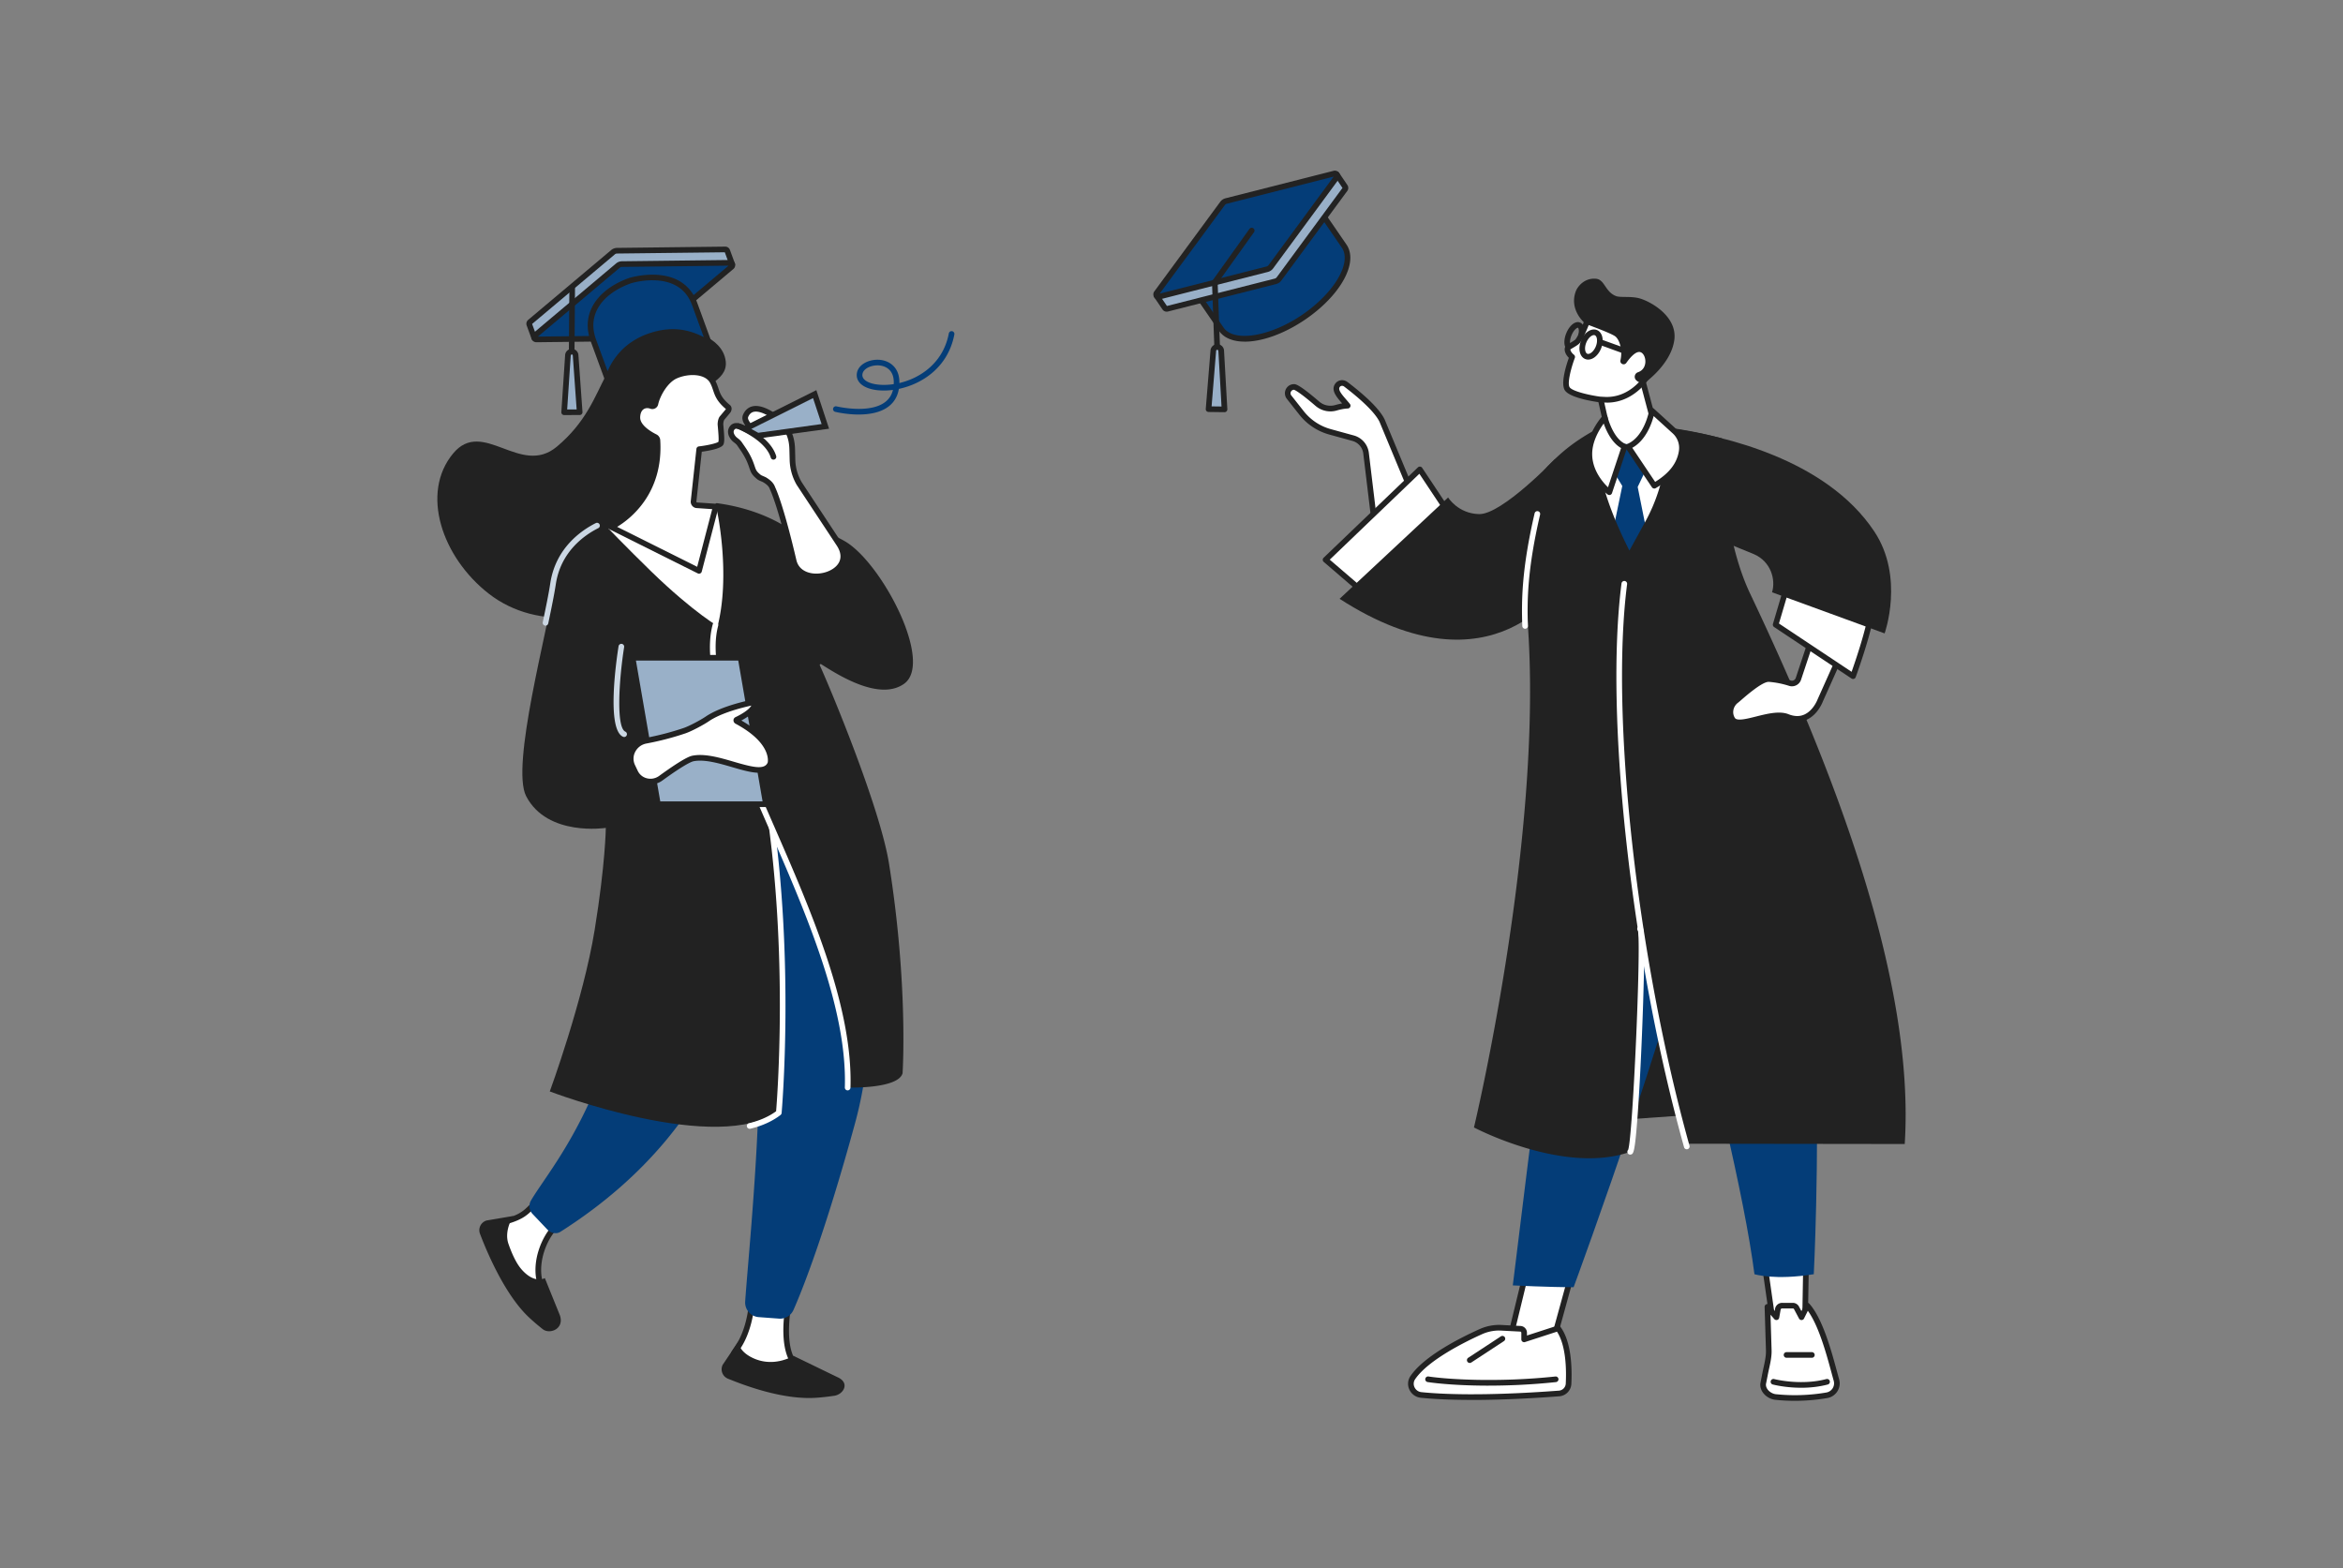 <svg width="375" height="251" fill="none" xmlns="http://www.w3.org/2000/svg"><rect width="100%" height="100%" fill="#808080" stroke="none"/><path d="M107.205 52.763c2.683-.46 8.475 1.049 8.949 5.06.388 3.277-4.353 4.127-5.572 6.158-3.942 6.567-.992 23.499-7.631 30.054-5.297 5.23-16.785 7.141-24.695 1-7.52-5.837-11.007-16.135-5.72-22.477 4.753-5.699 10.761 3.78 16.562-1.051 9.395-7.82 5.702-16.617 18.104-18.744h.003Z" fill="#222"/><path d="M126.337 208.089s-1.877 8.526 1.592 10.848l-4.806 1.304-5.618-3.734.679-1.031c1.208-1.835 1.905-4.437 2.085-6.549l6.071-.841-.003.003Z" fill="#fff"/><path d="M123.122 220.691a.466.466 0 0 1-.25-.075l-5.618-3.734a.447.447 0 0 1-.126-.622l.679-1.03c1.247-1.899 1.857-4.518 2.01-6.339a.45.45 0 0 1 .388-.409l6.071-.841a.45.45 0 0 1 .502.544c-.018.081-1.773 8.253 1.403 10.38a.45.45 0 0 1-.132.808l-4.807 1.306a.392.392 0 0 1-.117.015l-.003-.003Zm-4.993-4.311 5.074 3.374 3.794-1.03c-2.328-2.536-1.562-8.196-1.223-10.103l-5.092.706c-.21 1.904-.862 4.482-2.121 6.399l-.432.654Z" fill="#222"/><path d="M88.912 196.309c-1.977 1.908-3.815 6.643-2.049 10.103l-6.216-3.532-1.297-6.994c4.476-.992 4.758-1.839 6.456-3.464 0 0 4.557 2.49 3.109 3.884l-.003.003Z" fill="#fff"/><path d="M86.865 206.863a.428.428 0 0 1-.222-.06l-6.216-3.533a.458.458 0 0 1-.219-.31l-1.298-6.994a.451.451 0 0 1 .346-.522c3.734-.826 4.398-1.496 5.6-2.713.195-.198.405-.409.64-.637a.45.45 0 0 1 .528-.069c.349.189 3.404 1.902 3.614 3.47.057.429-.084.82-.408 1.135-1.917 1.848-3.587 6.384-1.96 9.575a.453.453 0 0 1-.402.658h-.003Zm-5.81-4.272 4.933 2.803c-.991-3.497.766-7.625 2.617-9.41.15-.144.156-.264.141-.366-.105-.778-1.706-1.959-2.866-2.638l-.385.385c-1.192 1.204-1.991 2.016-5.62 2.863l1.18 6.36v.003Z" fill="#222"/><path d="m102.48 116.514 26.665-1.748s15.955 34.815 7.712 64.978c-4.789 17.523-8.424 26.671-9.857 29.901a2.356 2.356 0 0 1-2.244 1.4l-3.23-.241a2.353 2.353 0 0 1-2.259-2.514c.712-10.26 4.645-46.95-.021-54.395 0 0-.787 24.996-29.564 43.255-.688.436-1.614.174-2.145-.442l-2.359-2.487a1.799 1.799 0 0 1-.195-2.085c4.182-7.15 20.897-24.175 17.494-75.616l.003-.006Z" fill="#043D78"/><path d="m82.168 194.605-4.288.727a1.62 1.62 0 0 0-1.057 2.13c1.19 3.128 4.104 9.974 7.982 13.51a35.11 35.11 0 0 0 2.064 1.758c1.133.88 3.512-.054 2.734-2.244l-2.403-5.934s-1.614 1.016-3.723-1.391c-.865-.985-1.568-2.565-2.097-4.085-.76-2.187.785-4.471.785-4.471h.002Zm36.001 20.104-2.499 3.716a1.62 1.62 0 0 0 .838 2.226c3.097 1.262 9.136 3.467 14.369 3.038a35.566 35.566 0 0 0 2.695-.313c1.418-.228 2.553-2.064.423-2.989l-7.009-3.398s-3.247 2.079-6.792.199c-2.046-1.085-2.022-2.485-2.022-2.485l-.003.006Z" fill="#222"/><path d="M94.427 86.349a14.842 14.842 0 0 1 6.059-2.728l3.831-1.214a27.325 27.325 0 0 1 21.02 1.884l12.11 18.124c.745 1.118.021 2.623-1.316 2.737l-5.164.439a1.733 1.733 0 0 0-1.571 1.934c.544 4.435-2.734 8.421-7.189 8.749l-32.932 2.412s-.1-30.74 5.146-32.331l.006-.006Z" fill="#fff"/><path d="M96.518 83.7s-6.618 2.246-7.745 9.742c-1.123 7.492-7.06 29.168-4.56 33.984 3.392 6.531 12.747 5.074 12.747 5.074s-.054 5.69-1.785 16.334c-1.832 11.283-7.183 25.845-7.183 25.845s27.197 10.379 36.658 3.022l.655-20.711c-.181-11.047-1.205-26.774-5.33-37.571l-4.695-18.959s-4.11-2.268-11.056-9.007c-3.77-3.659-7.706-7.75-7.706-7.75v-.004Z" fill="#222"/><path d="M87.309 100.131a.452.452 0 0 1-.442-.543c.48-2.271.961-4.597 1.202-6.213.847-5.639 4.927-8.469 7.285-9.656a.45.45 0 0 1 .403.806c-2.203 1.108-6.012 3.746-6.799 8.982-.246 1.64-.727 3.98-1.21 6.267a.449.449 0 0 1-.442.357h.003Z" fill="#CBD7E3"/><path d="M119.984 180.656a.453.453 0 0 1-.439-.346.454.454 0 0 1 .334-.544c1.664-.393 3.196-1.072 4.338-1.916.195-2.356 1.929-25.251-1.583-48.542a.453.453 0 0 1 .378-.514.453.453 0 0 1 .514.378c3.707 24.578 1.595 48.714 1.574 48.957a.46.46 0 0 1-.171.316c-1.277.991-2.95 1.754-4.84 2.202a.418.418 0 0 1-.105.012v-.003Z" fill="#fff"/><path d="M114.53 80.82c-.063-.147.054-.312.211-.29 7.39.978 11.536 4.136 11.536 4.136s4.452-.709 9.009 1.995c5.877 3.485 14.201 19.383 9.404 22.781-4.032 2.857-10.861-1.632-13.258-3.137a.15.15 0 0 0-.216.187c1.607 3.514 9.625 22.66 11.076 31.754 3.107 19.476 2.166 33.518 2.166 33.518-.7 2.551-8.79 2.292-8.79 2.292.775-25.046-24.929-58.48-20.9-73.498 2.253-8.394.03-19.098-.241-19.74l.003.003Z" fill="#222"/><path d="M135.669 174.507h-.015a.45.45 0 0 1-.436-.466c.394-12.738-6.3-28.068-12.209-41.593-5.87-13.444-10.941-25.052-8.938-32.524a.45.45 0 0 1 .553-.318c.24.063.382.312.319.553-1.923 7.168 3.331 19.194 8.892 31.928 5.945 13.613 12.684 29.042 12.284 41.984a.45.45 0 0 1-.45.436Z" fill="#fff"/><path d="M122.588 128.714h-17.292l-4.047-23.444h17.289l4.05 23.444Z" fill="#99B0C8"/><path d="M123.121 129.163h-18.205l-4.206-24.347h18.205l4.206 24.347Zm-17.445-.902h16.376l-3.894-22.543h-16.376l3.894 22.543Z" fill="#222"/><path d="M120.147 112.486c1.115-.25.67.712-.204 1.451-.649.546-1.523 1.003-2.022 1.24-.123.057-.087.196.033.259 6.339 3.403 5.348 6.738 5.348 6.738-1.196 3.067-8.136-1.625-12.371-.787-.929.183-3.29 1.794-5.18 3.166-1.391 1.01-3.361.538-4.079-.976l-.451-.946c-.808-1.701.258-3.719 2.166-4.08a45.667 45.667 0 0 0 6.186-1.61c.952-.325 2.803-1.316 3.629-1.881.955-.652 2.971-1.685 6.948-2.574h-.003Z" fill="#fff"/><path d="M104.111 125.536a3.14 3.14 0 0 1-.802-.103 3.095 3.095 0 0 1-2.046-1.667l-.45-.946a3.25 3.25 0 0 1 .048-2.896 3.425 3.425 0 0 1 2.439-1.818 44.674 44.674 0 0 0 6.123-1.595c.892-.303 2.713-1.274 3.521-1.824 1.048-.715 3.13-1.754 7.102-2.64.721-.163 1.018.096 1.138.342.361.73-.733 1.707-.955 1.896-.487.411-1.088.769-1.574 1.027 6.047 3.446 5.119 6.844 5.074 6.991l-.012.036c-.823 2.109-3.584 1.301-6.504.448-2.088-.61-4.453-1.301-6.198-.956-.312.061-1.421.487-5.002 3.089a3.242 3.242 0 0 1-1.905.622l.003-.006Zm16.151-12.615s-.009 0-.015.003c-3.833.856-5.81 1.836-6.793 2.508-.871.595-2.769 1.605-3.74 1.935a46.04 46.04 0 0 1-6.246 1.628 2.537 2.537 0 0 0-1.805 1.34 2.355 2.355 0 0 0-.036 2.1l.451.947a2.201 2.201 0 0 0 1.454 1.18 2.343 2.343 0 0 0 1.955-.375c4.128-3.001 5.053-3.185 5.357-3.245 1.962-.387 4.44.337 6.624.977 3.025.883 4.903 1.333 5.405.114.045-.211.555-3.146-5.135-6.201a.626.626 0 0 1-.345-.562.56.56 0 0 1 .333-.498c.454-.217 1.31-.658 1.926-1.178a2.97 2.97 0 0 0 .61-.673Z" fill="#222"/><path d="M122.46 76.838c.586.376 1.009.742 1.196 1.334 0 0 1.216 2.358 3.367 11.57 1.1 4.7 10.524 2.225 7.271-2.69l-6.315-9.571a3.31 3.31 0 0 1-.135-.22 7.874 7.874 0 0 1-1.004-3.643l-.042-1.692c-.051-2.04-.682-3.506-2.484-5.008-.607-.505-3.879-2.854-4.966-.39-.415.937.997 1.77.564 2.229-.33.354-1.991-1.313-2.751-.232-.376.535-.078 1.103.012 1.262.399.703.814.67 1.24 1.313.421.63 1.16 1.571 1.683 2.896.522 1.325.354 1.508 1.394 2.358.186.154.73.328.976.484h-.006Z" fill="#fff"/><path d="M130.655 92.706c-.321 0-.646-.027-.961-.084-1.631-.289-2.764-1.301-3.109-2.78-2.103-8.997-3.32-11.442-3.332-11.466-.012-.021-.021-.049-.03-.07-.147-.465-.493-.76-1.007-1.09a3.668 3.668 0 0 0-.396-.186c-.243-.105-.472-.205-.622-.328-.859-.706-.997-1.04-1.256-1.796-.069-.205-.15-.445-.27-.745-.412-1.043-.973-1.85-1.382-2.44a24.859 24.859 0 0 1-.255-.37c-.16-.24-.316-.357-.493-.495-.237-.183-.508-.39-.763-.844-.346-.61-.34-1.244.012-1.746.697-.988 1.874-.42 2.505-.114.009.003.015.01.024.012-.282-.432-.709-1.084-.384-1.817.312-.703.826-1.157 1.487-1.313 1.799-.42 4.083 1.46 4.179 1.541 1.82 1.517 2.589 3.064 2.647 5.341l.042 1.692a7.416 7.416 0 0 0 .946 3.437c.036.066.078.129.117.192l6.315 9.571c.907 1.37.997 2.752.252 3.888-.808 1.229-2.532 2.013-4.266 2.013v-.003Zm-6.582-14.703c.165.34 1.361 2.965 3.389 11.635.354 1.517 1.649 1.965 2.388 2.097 1.661.295 3.557-.381 4.317-1.535.544-.826.457-1.83-.252-2.896l-6.315-9.571a4.197 4.197 0 0 1-.153-.247 8.38 8.38 0 0 1-1.061-3.854l-.042-1.691c-.051-2.013-.703-3.323-2.322-4.672-.523-.436-2.268-1.62-3.398-1.355-.387.09-.67.352-.868.8-.117.264.048.552.315.96.241.37.604.929.166 1.398-.352.372-.851.132-1.337-.103-.76-.366-1.16-.486-1.376-.177-.15.213-.138.475.036.781.165.295.327.418.529.574.213.162.453.349.694.712.072.108.156.228.243.355.436.627 1.033 1.484 1.481 2.622.126.319.213.571.285.787.22.646.28.82.977 1.391.057.045.276.139.408.196.196.084.382.165.526.255.568.363 1.124.802 1.37 1.544v-.006Z" fill="#222"/><path d="M123.796 73.564a.454.454 0 0 1-.433-.322c-.835-2.806-5.29-4.6-5.335-4.617a.451.451 0 0 1 .333-.839c.202.079 4.906 1.971 5.868 5.198a.453.453 0 0 1-.433.58Z" fill="#222"/><path d="m119.279 68.627 11.116-5.549 1.703 5.161-10.824 1.493-1.995-1.105Z" fill="#99B0C8"/><path d="m121.186 70.198-2.875-1.592 12.347-6.165 2.037 6.171-11.509 1.586Zm-.941-1.55 1.115.616 10.139-1.397-1.37-4.152-9.884 4.936v-.003Z" fill="#222"/><path d="M99.894 117.948a.451.451 0 0 1-.187-.039c-2.658-1.208-1.057-12.263-.709-14.465a.452.452 0 1 1 .892.141c-.82 5.197-1.303 12.825.193 13.507a.453.453 0 0 1-.19.862v-.006Z" fill="#CBD7E3"/><path d="m89.926 52.447 12.834.598a.997.997 0 0 0 .646-.24l9.367-8.856 4.42-1.644-.785-2.142a.352.352 0 0 0-.345-.237l-17.304.204a1 1 0 0 0-.646.24L84.83 51.544a.36.36 0 0 0-.108.406l.784 2.142 4.42-1.644Z" fill="#99B0C8"/><path d="M85.507 54.538a.456.456 0 0 1-.424-.297l-.784-2.142a.813.813 0 0 1 .24-.908L97.822 40.02a1.47 1.47 0 0 1 .931-.346l17.305-.204a.802.802 0 0 1 .772.535l.784 2.142a.45.45 0 0 1-.267.576l-4.333 1.61-9.301 8.794c-.279.237-.609.36-.952.364l-12.768-.595-4.332 1.61a.475.475 0 0 1-.156.027l.003.006Zm-.343-2.692.61 1.662 3.996-1.485a.446.446 0 0 1 .177-.027l12.834.598a.57.57 0 0 0 .337-.135l9.346-8.838a.453.453 0 0 1 .153-.096l3.999-1.487-.61-1.662-17.242.201a.548.548 0 0 0-.36.136L85.167 51.846h-.003Z" fill="#222"/><path d="m85.85 54.326 17.304-.205a1 1 0 0 0 .646-.24l13.281-11.173a.366.366 0 0 0-.237-.645l-17.304.204a.999.999 0 0 0-.646.24L85.612 53.68a.366.366 0 0 0 .238.646Z" fill="#043D78"/><path d="M85.847 54.774a.803.803 0 0 1-.76-.532.808.808 0 0 1 .24-.91L98.61 42.159a1.47 1.47 0 0 1 .931-.345l17.305-.205a.808.808 0 0 1 .772.532.807.807 0 0 1-.241.91l-13.281 11.173c-.262.22-.592.343-.931.346l-17.305.204h-.012Zm30.763-12.257-17.06.201a.548.548 0 0 0-.361.135L86.09 53.87l17.061-.202a.547.547 0 0 0 .36-.135l13.098-11.016Z" fill="#222"/><path d="M91.493 57.411h-.003a.45.45 0 0 1-.448-.453l.087-10.792a.45.45 0 1 1 .901.006l-.087 10.791a.451.451 0 0 1-.45.448Z" fill="#222"/><path d="M91.508 56.281a.615.615 0 0 0-.613.577l-.604 9.12 2.481-.005-.651-9.115a.617.617 0 0 0-.616-.574l.003-.003Z" fill="#99B0C8"/><path d="M90.293 66.431a.45.45 0 0 1-.448-.48l.604-9.121a1.069 1.069 0 0 1 1.06-.998 1.058 1.058 0 0 1 1.067.992l.652 9.114a.453.453 0 0 1-.448.484l-2.481.006-.007.003Zm1.216-10.148v.45a.166.166 0 0 0-.162.157l-.57 8.637h1.516l-.616-8.64c-.006-.087-.069-.157-.165-.154v-.45h-.003Z" fill="#222"/><path d="m97.268 60.754-2.295-6.264c-1.647-4.494 1.36-7.973 5.867-9.58 0 0 7.958-2.554 10.313 3.665l2.323 6.357c-1.998-1.19-5.038-2.686-9.533-1.124-5.6 1.944-6.672 6.952-6.672 6.952l-.003-.006Z" fill="#043D78"/><path d="M97.27 61.207a.451.451 0 0 1-.424-.294l-2.295-6.264c-.688-1.88-.646-3.671.126-5.317.98-2.091 3.115-3.81 6.011-4.843.096-.03 8.409-2.614 10.888 3.93l2.322 6.36a.45.45 0 0 1-.652.54c-2.238-1.33-5.077-2.503-9.157-1.088-5.278 1.833-6.369 6.574-6.38 6.622a.454.454 0 0 1-.41.354h-.03Zm7.156-16.355c-1.878 0-3.413.478-3.446.49-2.656.946-4.609 2.502-5.486 4.371-.667 1.421-.7 2.977-.096 4.627l1.853 5.062c.71-1.686 2.482-4.609 6.544-6.018 3.8-1.319 6.6-.577 8.844.571l-1.908-5.221c-1.198-3.164-4.007-3.879-6.305-3.879v-.003Z" fill="#222"/><path d="M104.24 64.982a.498.498 0 0 0 .667-.363c.309-1.427 1.574-3.767 3.292-4.5 2.202-.938 4.966-.703 5.855.937.776 1.43.454 2.436 2.482 4.107.195.159.111.486-.06.673l-.895 1.07c-.193.206-.283.801-.259 1.084.069.87.289 2.71.03 2.998-.498.562-3.434.904-3.434.904l-.904 8.349a.565.565 0 0 0 .52.622l3.04.21-2.686 10.292-14.083-7.03s8.078-3.55 7.426-13.876a.641.641 0 0 0-.354-.532c-.782-.39-2.908-1.568-2.857-3.157.054-1.688 1.234-2.157 2.223-1.79l-.003.002Z" fill="#fff"/><path d="M111.882 91.816a.43.43 0 0 1-.201-.048l-14.084-7.03a.452.452 0 0 1 .018-.817c.319-.141 7.781-3.563 7.159-13.435a.188.188 0 0 0-.105-.156c-1.184-.59-3.16-1.839-3.106-3.575.036-1.166.537-1.743.952-2.02.532-.357 1.217-.423 1.878-.176a.066.066 0 0 0 .048 0c.018-.01.021-.024.024-.033.327-1.511 1.643-4.005 3.554-4.82 2.271-.967 5.371-.804 6.426 1.136.258.478.402.902.54 1.313.286.853.532 1.59 1.833 2.659a.762.762 0 0 1 .273.547c.018.267-.093.568-.291.78l-.88 1.052c-.084.109-.174.523-.156.76l.039.46c.165 1.833.174 2.545-.121 2.875-.492.553-2.307.868-3.361 1.01l-.865 7.994a.128.128 0 0 0 .024.084c.012.018.039.036.078.039l3.04.21a.446.446 0 0 1 .333.186.437.437 0 0 1 .069.376l-2.685 10.292a.449.449 0 0 1-.436.337h.003Zm-13.11-7.499 12.813 6.396 2.406-9.229-2.496-.17a.996.996 0 0 1-.706-.361 1.01 1.01 0 0 1-.232-.76l.905-8.35a.45.45 0 0 1 .396-.399c1.415-.165 2.836-.501 3.124-.733.094-.333-.024-1.646-.075-2.217l-.042-.469c-.027-.327.057-1.084.379-1.427l.88-1.05a.252.252 0 0 0 .057-.088c-1.445-1.208-1.751-2.127-2.052-3.016-.132-.39-.255-.76-.477-1.169-.788-1.451-3.368-1.553-5.282-.736-1.526.649-2.74 2.845-3.028 4.179a.948.948 0 0 1-.472.634.963.963 0 0 1-.793.057c-.384-.144-.772-.114-1.063.081-.343.231-.535.679-.553 1.3-.039 1.28 1.811 2.344 2.608 2.74.348.175.579.52.603.908.538 8.553-4.833 12.639-6.903 13.885l.003-.006Z" fill="#222"/><path d="M137.435 66.343c-1.962 0-3.635-.402-3.761-.432a.45.45 0 0 1 .213-.875c.054.012 5.324 1.274 7.841-.736.607-.483 1-1.108 1.19-1.895-.823.108-1.62.126-2.347.057-2.121-.196-3.442-1.12-3.448-2.413-.006-1.526 1.649-2.457 3.256-2.475 1.752-.024 3.527 1.051 3.569 3.488v.24c3.413-.802 7.027-3.268 7.913-7.94a.449.449 0 1 1 .884.168c-.989 5.213-5.093 7.907-8.881 8.71-.192 1.153-.721 2.081-1.577 2.763-1.316 1.049-3.191 1.337-4.855 1.337l.003.003Zm2.992-7.868h-.039c-1.141.012-2.37.616-2.364 1.568.003.779 1.036 1.373 2.629 1.52.736.07 1.55.043 2.388-.084a5.9 5.9 0 0 0 .006-.402c-.033-1.92-1.37-2.605-2.623-2.605l.003.003Z" fill="#043D78"/><path d="m251.569 179.769 6.61-18.939 27.906-3.467 1.168 19.909-35.684 2.497Z" fill="#222"/><path d="m252.399 200.819-4.058 14.747-7.003.096 3.947-16.267 7.114 1.424Z" fill="#fff"/><path d="M241.339 216.114a.448.448 0 0 1-.435-.555l3.947-16.268a.45.45 0 0 1 .526-.337l7.111 1.424a.448.448 0 0 1 .345.559l-4.058 14.748a.454.454 0 0 1-.43.33l-7.003.096h-.006l.003.003Zm4.284-16.189-3.71 15.282 6.081-.084 3.839-13.955-6.213-1.243h.003Z" fill="#222"/><path d="M251.048 221.461c.114-2.244.069-6.546-1.676-8.866l-5.429 1.764v-1.058a.641.641 0 0 0-.607-.639l-3.028-.16a7.068 7.068 0 0 0-3.266.607c-2.875 1.289-8.766 4.206-10.923 7.373-.757 1.111-.012 2.634 1.325 2.772 3.118.325 9.914.676 22.09-.24a1.644 1.644 0 0 0 1.517-1.556l-.003.003Z" fill="#fff"/><path d="M235.59 224.049c-3.969 0-6.619-.183-8.193-.345a2.254 2.254 0 0 1-1.823-1.304 2.186 2.186 0 0 1 .171-2.169c2.181-3.2 7.898-6.093 11.11-7.532a7.58 7.58 0 0 1 3.475-.646l3.029.16c.579.03 1.033.507 1.033 1.09v.439l4.84-1.571a.448.448 0 0 1 .499.156c1.817 2.418 1.886 6.774 1.766 9.16a2.096 2.096 0 0 1-1.932 1.982c-5.825.439-10.427.586-13.978.586l.003-.006Zm4.35-11.106c-.934 0-1.866.198-2.713.576-2.517 1.127-8.601 4.089-10.734 7.217a1.282 1.282 0 0 0-.099 1.282c.204.442.616.736 1.099.787 2.954.307 9.74.682 22.009-.24a1.192 1.192 0 0 0 1.1-1.129c.111-2.176.063-6.069-1.406-8.31l-5.113 1.661a.455.455 0 0 1-.406-.063.446.446 0 0 1-.186-.363v-1.058a.188.188 0 0 0-.18-.189l-3.029-.159a6.62 6.62 0 0 0-.345-.009l.003-.003Z" fill="#222"/><path d="M238.253 221.767c-4.461 0-7.928-.301-9.782-.58a.452.452 0 0 1 .135-.892c2.909.438 10.903 1.003 20.333.006a.452.452 0 0 1 .496.399.452.452 0 0 1-.4.496c-3.944.417-7.613.568-10.782.568v.003Zm-3.015-3.632a.454.454 0 0 1-.379-.204.454.454 0 0 1 .13-.625l5.227-3.428a.455.455 0 0 1 .625.129.455.455 0 0 1-.129.625l-5.228 3.428a.438.438 0 0 1-.246.075Z" fill="#222"/><path d="m282.041 199.59 1.745 12.263h5.105l.21-12.062-7.06-.201Z" fill="#fff"/><path d="M288.89 212.305h-5.104a.452.452 0 0 1-.447-.387l-1.746-12.264a.452.452 0 0 1 .46-.513l7.063.201c.246.006.441.21.438.46l-.21 12.062a.448.448 0 0 1-.451.441h-.003Zm-4.713-.901h4.272l.195-11.173-6.08-.174 1.616 11.347h-.003Z" fill="#222"/><path d="M253.696 118.903s-5.437 37.511-6.558 46.385c-1.259 9.971-5.014 40.434-5.014 40.434s6.084.303 9.737.285c0 0 19.203-52.102 20.482-66.792 1.28-14.691-2.998-21.414-2.998-21.414l-15.652 1.099.003.003Z" fill="#043D78"/><path d="M259.367 116.576s18.242 62.455 21.435 87.354c0 0 3.272 1.015 9.497 0 0 0 3.587-69.927-7.92-88.688l-23.012 1.331v.003Z" fill="#043D78"/><path d="M284.169 223.581a30.24 30.24 0 0 0 8.22-.274 1.932 1.932 0 0 0 1.535-2.427c-.865-3.076-2.319-9.274-4.665-11.927l-.926 1.866-.811-1.526a.686.686 0 0 0-.526-.331h-1.712a.686.686 0 0 0-.739.565l-.228 1.292-1.442-1.665.213 6.952c.039 1.229-.328 2.458-.562 3.662l-.333 1.704c-.103 1.051.922 1.994 1.973 2.109h.003Z" fill="#fff"/><path d="M287.258 224.193c-1.229 0-2.292-.072-3.137-.165-1.231-.132-2.508-1.232-2.373-2.602 0-.015.003-.027.006-.042l.334-1.703c.057-.286.12-.574.183-.862.195-.893.399-1.815.372-2.698l-.213-6.952a.448.448 0 0 1 .79-.306l.82.949.063-.357c.1-.571.625-.98 1.202-.938h1.734c.357.033.685.238.868.547l.411.772.535-1.081a.442.442 0 0 1 .346-.247.447.447 0 0 1 .396.147c2.13 2.407 3.506 7.49 4.419 10.852.124.456.238.877.343 1.252a2.373 2.373 0 0 1-.28 1.914c-.36.571-.949.964-1.616 1.079-1.92.33-3.689.441-5.206.441h.003Zm-4.615-2.659c-.063.8.788 1.512 1.575 1.599a29.73 29.73 0 0 0 8.093-.271 1.487 1.487 0 0 0 1.181-1.862c-.106-.379-.223-.802-.346-1.262-.823-3.04-2.04-7.523-3.797-9.953l-.61 1.232a.45.45 0 0 1-.802.009l-.811-1.526a.214.214 0 0 0-.154-.091h-1.727a.237.237 0 0 0-.252.193l-.229 1.292a.454.454 0 0 1-.324.357.456.456 0 0 1-.46-.138l-.61-.706.175 5.684c.03.994-.184 1.974-.394 2.92-.063.282-.123.565-.18.844l-.331 1.679h.003Z" fill="#222"/><path d="M288.269 222.102c-2.529 0-4.419-.492-4.539-.522a.447.447 0 0 1-.318-.55.446.446 0 0 1 .549-.319c.042.012 4.206 1.088 8.349 0a.45.45 0 0 1 .228.872c-1.49.39-2.965.522-4.269.522v-.003Zm1.723-4.798h-4.053a.451.451 0 0 1 0-.902h4.053a.45.45 0 0 1 0 .902Z" fill="#222"/><path d="m255.365 60.217 1.457 6.492c.64 3.257-2.28 3.966-2.28 3.966.955.447 3.151 3.416 13.976-.631.745-.28-2.842 1.105-4.248-4.005l-2.187-8.234-6.718 2.412Z" fill="#fff"/><path d="M259.274 72.591c-2.659 0-3.887-.83-4.59-1.3a2.72 2.72 0 0 0-.334-.208.45.45 0 0 1 .084-.847c.1-.024 2.494-.661 1.944-3.443l-1.457-6.48a.448.448 0 0 1 .288-.523l6.718-2.412a.448.448 0 0 1 .586.306l2.187 8.235c.964 3.515 2.986 3.713 3.812 3.632.43-.042.526.28.541.345.033.144.03.412-.367.56-4.326 1.615-7.315 2.132-9.415 2.132l.003.003Zm-3.773-1.841c1.229.772 3.905 1.92 11.287-.571-1.079-.448-2.268-1.53-2.956-4.023l-2.061-7.763-5.883 2.112 1.37 6.102c.478 2.43-.826 3.617-1.76 4.142h.003Z" fill="#222"/><path d="M259.647 49.069c-5.215-.442-5.798 2.797-5.798 2.797-.315.817-.961 2.283-1.355 2.74-.324.378-1.418.862-1.565 1.087-.147.225.006.898.697 1.436 0 0-1.505 3.987-.793 5.09.715 1.102 5.164 1.709 5.164 1.709l.775.042c2.5.14 4.609-1.016 6.237-2.902 0 0 8.589-10.987-3.365-11.996l.003-.003Z" fill="#fff"/><path d="M257.18 64.434a6.89 6.89 0 0 1-.429-.012l-.776-.043s-.024 0-.036-.003c-.778-.105-4.695-.694-5.482-1.91-.718-1.106.246-4.095.64-5.197-.658-.643-.809-1.412-.544-1.818.12-.183.354-.328.793-.586.288-.171.682-.402.808-.547.301-.348.886-1.607 1.265-2.58.114-.457 1.087-3.548 6.267-3.11 3.397.289 5.542 1.403 6.378 3.32 1.649 3.78-2.518 9.178-2.695 9.406-1.752 2.031-3.879 3.086-6.186 3.086l-.003-.006Zm-1.135-.956.757.042c2.184.123 4.215-.826 5.87-2.745.027-.037 4.001-5.186 2.565-8.475-.694-1.587-2.586-2.524-5.626-2.78-4.711-.399-5.294 2.314-5.318 2.431-.006.027-.012.054-.021.078-.234.607-.946 2.307-1.433 2.872-.222.259-.634.502-1.033.736-.154.09-.37.22-.472.295.012.144.144.507.574.84a.45.45 0 0 1 .144.515c-.592 1.568-1.241 4.055-.835 4.683.414.64 3.067 1.262 4.831 1.505l-.003.003Z" fill="#222"/><path d="M262.088 47.674c-1.304-.261-2.797-.045-3.425-.283-1.79-.678-1.799-2.661-3.244-2.782-1.271-.108-2.307.532-2.947 1.497a2.636 2.636 0 0 0-.274.543c-1 2.734 1.04 4.79 1.653 5.222 0 0 4.031 1.448 4.698 1.982.625.502 1.202 2.106.802 3.822a.511.511 0 0 0 .256.562.521.521 0 0 0 .682-.15c.48-.689 1.532-2.022 2.313-1.71.91.364 1.22 2.644-.451 3.2a.768.768 0 0 0-.312 1.24c.309.33.778.562 1.49.385 0 0 4.161-2.941 4.654-6.838.489-3.896-4.155-6.342-5.892-6.69h-.003Zm-11.159 8.12a.45.45 0 0 1-.417-.283c-.222-.546-.159-1.36.171-2.175.222-.55.544-1.03.898-1.352.442-.4.911-.528 1.316-.363.628.255.856 1.12.58 2.202a.448.448 0 0 1-.547.324.448.448 0 0 1-.324-.546c.18-.706.036-1.112-.048-1.145-.033-.012-.172.018-.373.198-.255.229-.496.601-.667 1.022-.27.664-.279 1.228-.171 1.496a.45.45 0 0 1-.418.619v.003Z" fill="#222"/><path d="M254.19 57.548c-.165 0-.328-.03-.478-.093-.895-.363-1.184-1.664-.655-2.965.238-.583.607-1.082 1.043-1.397.492-.358 1.036-.457 1.493-.27.895.363 1.183 1.664.655 2.965-.238.583-.607 1.081-1.043 1.397-.327.24-.682.363-1.015.363Zm.919-3.917c-.141 0-.309.066-.481.189-.297.216-.564.583-.739 1.006-.345.848-.198 1.644.16 1.79.162.067.39.007.624-.164.298-.217.565-.583.739-1.007.346-.847.199-1.643-.159-1.79a.356.356 0 0 0-.141-.027l-.003.003Z" fill="#222"/><path d="M260.497 56.786a.467.467 0 0 1-.154-.026l-4.425-1.605a.45.45 0 0 1 .307-.847l4.425 1.604a.45.45 0 0 1-.153.874Z" fill="#222"/><path d="m253.359 87.888 16.424 2.527 3.758-12.885a10.406 10.406 0 0 0-9.406-6.9l-6.201-.235a5.68 5.68 0 0 0-5.84 4.888l1.268 12.605h-.003ZM221.217 67.34c-.923-1.934-4.002-4.458-5.816-5.834-.469-.354-1.121-.243-1.4.277-.475.883.724 1.944 1.7 3.148-.622.021-1.283.163-1.857.33a3.202 3.202 0 0 1-2.983-.63c-1.343-1.15-3.247-2.704-3.749-2.695h-.024a1.007 1.007 0 0 0-.769 1.631l1.983 2.515a8.823 8.823 0 0 0 4.581 3.04l3.68 1.013a2.85 2.85 0 0 1 2.076 2.409l1.499 12.42 6.069-5.615-4.993-12.008h.003Z" fill="#fff"/><path d="M220.141 85.407a.45.45 0 0 1-.447-.397l-1.5-12.419a2.388 2.388 0 0 0-1.748-2.027l-3.68-1.013a9.204 9.204 0 0 1-4.816-3.196l-1.983-2.515a1.452 1.452 0 0 1-.174-1.526c.237-.505.73-.823 1.289-.835.276-.003.793-.012 4.077 2.803.7.6 1.658.802 2.562.54.385-.11.748-.195 1.091-.255l-.006-.006c-.893-1.033-1.734-2.007-1.202-2.998.189-.354.52-.604.904-.688.403-.087.826.01 1.163.267 2.208 1.674 5.032 4.074 5.948 6l.009.02 4.993 12.009a.455.455 0 0 1-.111.504l-6.068 5.615a.456.456 0 0 1-.307.12l.006-.002ZM207.097 62.38a.553.553 0 0 0-.49.322.55.55 0 0 0 .066.583l1.983 2.514a8.325 8.325 0 0 0 4.347 2.884l3.68 1.012a3.298 3.298 0 0 1 2.404 2.791l1.391 11.543 5.188-4.801-4.867-11.708c-.892-1.853-3.938-4.34-5.675-5.66a.52.52 0 0 0-.426-.102.447.447 0 0 0-.304.235c-.24.444.406 1.192 1.091 1.982.189.217.381.442.564.667a.453.453 0 0 1-.333.736c-.502.018-1.088.124-1.749.313a3.647 3.647 0 0 1-3.4-.721c-2.824-2.422-3.413-2.578-3.473-2.59h.003Z" fill="#222"/><path d="m227.247 75.125-15.09 14.462 7.982 6.853 12.747-12.828-5.639-8.487Z" fill="#fff"/><path d="M220.14 96.892a.461.461 0 0 1-.295-.108l-7.979-6.853a.45.45 0 0 1-.018-.667l15.09-14.462a.448.448 0 0 1 .685.075l5.639 8.484a.451.451 0 0 1-.057.568l-12.747 12.828a.452.452 0 0 1-.318.132v.003Zm-7.312-7.322 7.285 6.255 12.194-12.272-5.137-7.73-14.342 13.748Z" fill="#222"/><path d="m259.647 77.774-2.665 12.867 7.649-.165-2.517-12.543 1.469-3.08-2.38-3.73-1.628-.1-1.382 4.369 1.454 2.382Z" fill="#043D78"/><path d="M245.206 79.456a9.802 9.802 0 0 1 2.728-5.074c1.607-1.598 3.56-3.503 7.52-5.654.015-.006-.058 4.51 1.255 9.289 1.349 4.915 4.083 10.097 4.083 10.097l2.536-4.614a27.93 27.93 0 0 0 3.208-9.788l.691-5.24s4.11.514 8.379 1.692c0 0-.382 14.55 4.506 24.845 13.3 27.996 26.422 61.778 24.743 88.083l-34.774-.045s-5.284-20.996-7.589-32.797c-.18-.931-.673 33.768-1.577 34.089-10.557 3.749-25.004-3.896-25.004-3.896s10.539-43.946 8.781-77.812c-.216-4.188-1.078-14.916.514-23.175Z" fill="#222"/><path d="m214.406 95.835 17.368-16.217s1.562 2.578 4.951 2.662c3.653.093 12.197-8.85 12.197-8.85l1.168 19.909s-10.812 18.542-35.681 2.5l-.003-.004Z" fill="#222"/><path d="m290.215 101.469-2.382 7.18c-.18.541-.745.85-1.298.709 0 0-1.574-.55-3.379-.679-1.451-.105-4.783 3.076-5.252 3.425-.934.694-1.265 2.018-.607 3.043 1.025 1.592 6.126-1.481 8.794-.418 3.731 1.487 5.233-2.625 5.233-2.625l3.914-8.746-5.023-1.889Z" fill="#fff"/><path d="M278.44 116.066c-.669 0-1.201-.177-1.52-.676-.76-1.18-.447-2.784.715-3.647.066-.051.244-.204.448-.381 1.932-1.68 3.887-3.224 5.107-3.134 1.752.127 3.269.628 3.476.697a.64.64 0 0 0 .745-.417l2.382-7.18a.446.446 0 0 1 .235-.265.446.446 0 0 1 .351-.015l5.023 1.89a.45.45 0 0 1 .253.607l-3.909 8.733c-.081.213-.85 2.133-2.587 2.908-.982.439-2.069.427-3.232-.036-1.178-.469-3.022-.006-4.654.406-1.06.267-2.042.513-2.833.513v-.003Zm4.633-6.939c-1.046 0-3.563 2.19-4.401 2.917-.244.213-.406.351-.502.423-.784.583-1 1.653-.496 2.437.346.538 1.956.132 3.377-.226 1.761-.441 3.758-.946 5.206-.369.929.369 1.779.388 2.53.051 1.457-.652 2.106-2.394 2.115-2.412l.012-.03 3.719-8.307-4.137-1.556-2.235 6.735a1.54 1.54 0 0 1-1.874.992 14.322 14.322 0 0 0-3.266-.655h-.051.003Z" fill="#222"/><path d="m286.14 93.387-1.947 6.594 12.39 8.238s2.881-7.917 3.031-11.107l-13.474-3.725Z" fill="#fff"/><path d="M296.586 108.665a.471.471 0 0 1-.25-.075l-12.389-8.237a.452.452 0 0 1-.183-.502l1.947-6.594a.45.45 0 0 1 .552-.307l13.474 3.725c.204.057.34.247.331.457-.151 3.221-2.941 10.914-3.059 11.239a.447.447 0 0 1-.423.297v-.003Zm-11.864-8.877 11.632 7.733c.616-1.752 2.515-7.313 2.785-10.077L286.45 93.94l-1.728 5.849Z" fill="#222"/><path d="m269.684 84.187 11.002 4.488c2.764 1.187 3.551 4.107 2.932 6.117l18.019 6.579s3.205-8.977-1.64-16.292c-7.784-11.755-24.617-15.351-31.695-16.388-1.922-.282 1.382 15.496 1.382 15.496Z" fill="#222"/><path d="M260.911 184.79a.444.444 0 0 1-.423-.3.45.45 0 0 1 .099-.463c.727-1.884 2.091-32.479 1.571-35.065a.447.447 0 0 1 .06-.658.507.507 0 0 1 .52-.045c.321.174.625.336.252 12.116-.216 6.84-.586 14.249-.94 18.869-.409 5.315-.637 5.396-.983 5.519a.453.453 0 0 1-.15.027h-.006Zm-16.815-84.161a.453.453 0 0 1-.451-.435c-.138-4.023-.108-9.07 1.971-18.04a.45.45 0 1 1 .877.204c-2.055 8.862-2.085 13.837-1.949 17.806a.45.45 0 0 1-.436.465h-.015.003Z" fill="#fff"/><path d="M269.967 183.936a.445.445 0 0 1-.432-.33c-8.436-30.219-12.741-69.01-10.01-90.232a.454.454 0 0 1 .504-.39.454.454 0 0 1 .391.505c-2.716 21.116 1.577 59.753 9.986 89.874a.45.45 0 0 1-.433.573h-.006Zm-5.195-106.2c2.761-1.613 4.071-3.386 4.389-5.534a3.6 3.6 0 0 0-1.154-3.187l-3.602-3.28s-.742 4.488-3.821 5.758l4.188 6.243Z" fill="#fff"/><path d="M264.772 78.186a.453.453 0 0 1-.376-.198l-4.188-6.243a.451.451 0 0 1 .201-.667c2.806-1.16 3.542-5.374 3.548-5.417a.452.452 0 0 1 .748-.258l3.603 3.28a4.04 4.04 0 0 1 1.294 3.588c-.351 2.364-1.817 4.224-4.608 5.858a.451.451 0 0 1-.228.063l.006-.006Zm-3.524-6.516 3.659 5.456c2.301-1.428 3.515-3.023 3.809-4.994a3.144 3.144 0 0 0-1.012-2.787l-3.032-2.758c-.348 1.306-1.285 3.902-3.427 5.083h.003Z" fill="#222"/><path d="M260.005 71.476c-2.253-.947-3.148-4.648-3.148-4.648s-2.106 2.313-2.431 5.098c-.478 4.092 3.152 6.847 3.152 6.847l2.427-7.297Z" fill="#fff"/><path d="M257.575 79.224a.463.463 0 0 1-.274-.09c-.156-.12-3.83-2.959-3.328-7.258.339-2.896 2.457-5.251 2.547-5.35a.451.451 0 0 1 .772.198c.009.036.872 3.494 2.888 4.338a.45.45 0 0 1 .252.559l-2.428 7.297a.448.448 0 0 1-.426.31l-.003-.004Zm-.898-11.443c-.619.847-1.599 2.437-1.806 4.2-.339 2.902 1.565 5.116 2.494 6.006l2.09-6.28c-1.517-.864-2.385-2.802-2.778-3.926Z" fill="#222"/><path d="m210.716 32.969 4.425 6.444c1.8 2.65-1.153 7.763-6.594 11.422-5.44 3.659-11.311 4.476-13.107 1.83l-4.425-6.445 19.701-13.251Z" fill="#043D78"/><path d="M199.236 54.676c-1.872 0-3.359-.574-4.164-1.763l-4.425-6.441a.455.455 0 0 1-.072-.34.436.436 0 0 1 .192-.288l19.702-13.252a.45.45 0 0 1 .622.12l4.425 6.444c.564.83.739 1.905.504 3.113-.561 2.896-3.325 6.32-7.219 8.94-3.382 2.277-6.873 3.47-9.568 3.47l.003-.003Zm-7.589-8.34 4.17 6.069c1.631 2.4 7.348 1.508 12.486-1.947 3.644-2.451 6.326-5.732 6.837-8.364.189-.979.066-1.796-.363-2.433l-4.173-6.074-18.954 12.746-.003.004Z" fill="#222"/><path d="m189.125 44.62 7.198-11.08c.144-.195.352-.336.589-.396l13.014-2.511 4.023-2.707 1.316 1.94a.37.37 0 0 1-.006.43L204.711 44.63a1.055 1.055 0 0 1-.589.397l-17.298 4.395a.371.371 0 0 1-.403-.153l-1.316-1.941 4.023-2.707h-.003Z" fill="#99B0C8"/><path d="M186.731 49.883a.818.818 0 0 1-.679-.363l-1.316-1.94a.453.453 0 0 1 .123-.629l3.948-2.652 7.147-11.002c.219-.3.519-.502.856-.586l12.951-2.502 3.948-2.656a.452.452 0 0 1 .624.12l1.316 1.941a.81.81 0 0 1-.018.95l-10.548 14.332c-.204.28-.504.481-.841.565l-17.298 4.395a.817.817 0 0 1-.207.027h-.006Zm-.998-2.436 1.034 1.523 17.247-4.38a.592.592 0 0 0 .336-.225l10.515-14.288-1.033-1.524-3.65 2.455a.5.5 0 0 1-.166.07l-13.014 2.51a.618.618 0 0 0-.312.22l-7.183 11.058a.46.46 0 0 1-.127.13l-3.647 2.451Z" fill="#222"/><path d="m185.117 46.899 10.548-14.333c.144-.195.351-.337.589-.397l17.298-4.395c.34-.087.604.3.397.583L203.401 42.69a1.055 1.055 0 0 1-.589.397l-17.298 4.395c-.34.087-.604-.3-.397-.583Z" fill="#043D78"/><path d="M185.417 47.945a.82.82 0 0 1-.682-.367.813.813 0 0 1 .018-.946l10.548-14.333c.204-.28.505-.48.841-.565l17.298-4.395a.818.818 0 0 1 .89.34.813.813 0 0 1-.018.946l-10.548 14.333a1.5 1.5 0 0 1-.841.565l-17.299 4.395a.817.817 0 0 1-.207.027Zm28.044-19.68-17.094 4.34a.592.592 0 0 0-.336.226l-10.422 14.161 17.094-4.34a.595.595 0 0 0 .337-.226l10.421-14.162Z" fill="#222"/><path d="M194.834 56.719a.454.454 0 0 1-.451-.436l-.402-11.104a.465.465 0 0 1 .084-.279l5.906-8.258a.452.452 0 0 1 .628-.106.452.452 0 0 1 .105.628l-5.816 8.133.396 10.95a.449.449 0 0 1-.432.466h-.018v.006Z" fill="#222"/><path d="M194.833 55.531a.633.633 0 0 1 .625.598l.532 9.385-2.551-.033.761-9.367a.633.633 0 0 1 .636-.583h-.003Z" fill="#99B0C8"/><path d="M195.985 65.966h-.006l-2.551-.033a.439.439 0 0 1-.327-.147.458.458 0 0 1-.117-.34l.76-9.366a1.087 1.087 0 0 1 1.093-.998 1.088 1.088 0 0 1 1.07 1.025l.531 9.385a.46.46 0 0 1-.123.336.44.44 0 0 1-.324.138h-.006Zm-2.064-.928 1.586.021-.505-8.901a.186.186 0 0 0-.18-.175.185.185 0 0 0-.183.169l-.721 8.886h.003Z" fill="#222"/></svg>